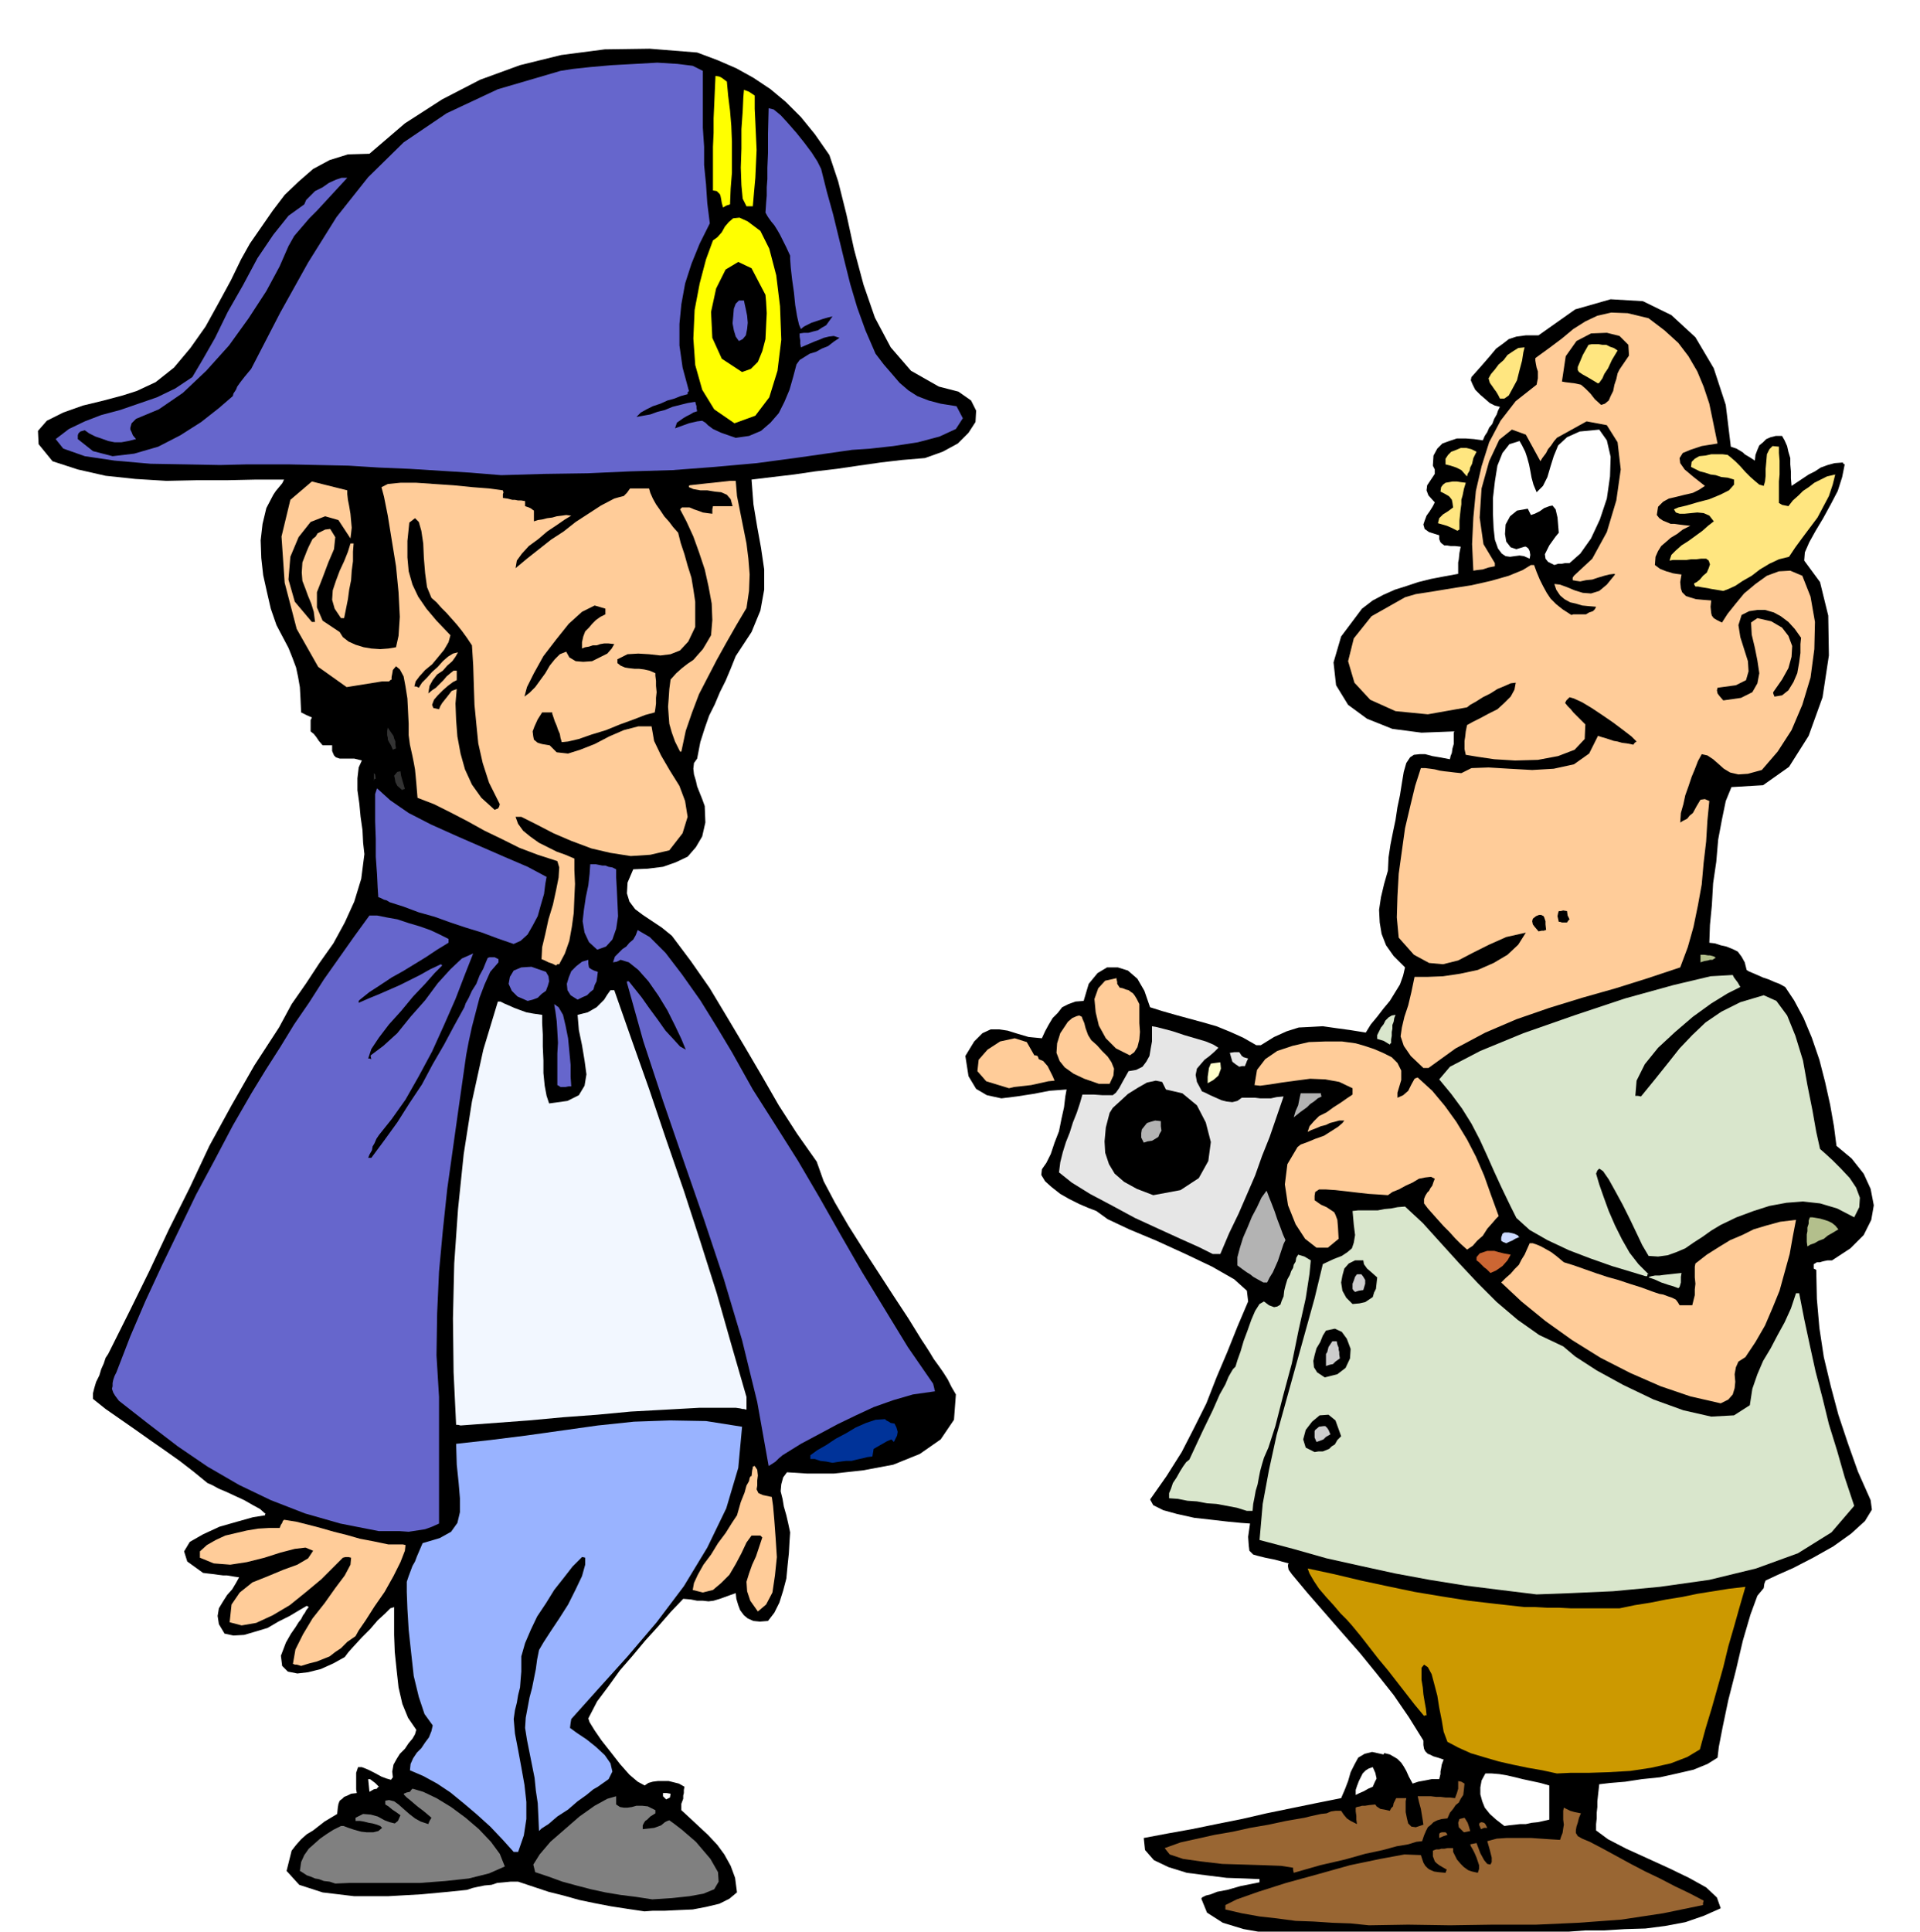 <svg xmlns="http://www.w3.org/2000/svg" fill-rule="evenodd" height="493.307" preserveAspectRatio="none" stroke-linecap="round" viewBox="0 0 3035 3053" width="490.455"><style>.brush1{fill:#000}.pen1{stroke:none}.brush2{fill:#963}.brush6{fill:#fc9}.brush7{fill:#d9e6cc}.brush8{fill:#66c}.brush10{fill:#ccc}.brush12{fill:#b3b3b3}.brush14{fill:#e6e6e6}.brush15{fill:#b3bf8c}.brush18{fill:#333}.brush19{fill:#ffe680}.brush20{fill:#ff0}</style><path class="pen1 brush1" d="m2143 3062-24-1h-33l-39-2-41-3-40-7-33-10-25-16-9-22 1-2 2-1 4-2 8-2 10-4 16-3 21-6 30-6v-5l-23-1-29-1-32-4-31-4-29-9-23-11-14-16-2-19 37-7 39-7 39-8 40-8 39-9 39-8 39-8 40-8 6-14 5-13 4-14 6-12 6-11 10-6 12-3 18 4 1-2h1l8 2 7 4 5 3 6 6 4 6 4 7 4 9 6 11 9-3 11-2 5-1 5-1h12l1-4 1-4v-4l1-5 1-6 3-8-9-3-7-2-6-3-3-1-4-4-2-4-1-6v-7l-23-37-24-35-27-34-26-32-29-33-27-31-27-31-25-30-5-7-1-5v-3l1-2-22-6-15-3-12-3-7-2-6-6-1-8-1-14 3-21-14-1-21-2-26-3-27-3-27-6-22-6-16-8-5-9 26-37 24-38 20-39 19-38 16-41 17-40 16-40 17-40-2-17-20-18-35-20-42-20-46-21-43-18-34-16-18-13-13-5-14-6-16-8-14-8-14-11-10-9-6-10 1-9 7-10 7-14 6-18 7-18 4-20 4-18 2-17 2-11-27 2-26 5-26 4-24 3-23-5-17-10-12-20-5-32 14-23 13-13 13-6h14l13 2 16 5 17 5 21 2 5-11 6-11 6-10 8-8 7-9 10-5 11-4 13-1 8-27 14-17 15-9h17l16 5 15 13 11 19 9 26 19 6 21 6 22 6 22 6 21 6 22 9 20 9 21 12h7l21-13 20-9 19-6 20-1 18-1 21 3 22 3 25 4 8-13 10-12 10-13 10-12 8-13 8-13 5-14 3-13-18-18-12-17-7-18-3-18-1-20 3-20 5-21 6-21 1-21 3-20 4-20 4-19 3-20 4-19 3-19 3-18 4-14 6-9 6-4 9-1h9l11 3 12 2 16 3 1-5 2-5 1-7 2-7v-18l1-2-52 2-46-6-40-16-30-22-19-31-4-36 12-41 33-44 17-13 17-9 18-8 19-6 18-6 20-5 21-4 22-4v-18l1-5 1-10 2-10-9-1h-7l-6-1h-4l-4-3-2-2-2-5v-6l-16-5-7-5-2-7 2-6 3-8 5-7 5-8 3-6-10-11-3-8 1-8 4-6 4-6 4-6v-7l-3-6 1-16 6-11 8-8 11-4 12-4h14l13 1 14 2 3-7 4-6 3-7 5-6 3-8 4-7 2-6 3-6-8-2-8-4-8-7-7-6-8-8-4-8-3-7 1-5 16-18 13-15 10-12 11-8 9-7 12-4 15-2h20l58-41 56-16 51 3 45 22 38 35 29 49 19 58 8 66 9 3 10 6 3 3 5 3 5 3 6 4 1-9 3-8 3-7 6-5 5-5 7-3 8-2h10l4 7 4 9 2 9 3 10v10l1 11v11l1 12 9-6 9-6 9-6 10-5 9-6 11-4 11-3 13-1 1 2 2 1-4 20-7 22-11 21-12 22-12 20-10 18-7 16-1 13 25 34 13 53 1 63-10 66-22 61-31 49-41 29-50 3-9 22-6 29-6 32-3 35-5 34-2 35-3 31-1 28 9 1 9 3 9 2 10 4 8 4 6 8 5 9 3 12 3 2 7 3 7 3 9 4 9 3 9 4 8 3 9 5 14 21 15 28 13 31 12 35 9 35 8 36 6 34 4 31 24 20 19 24 11 24 5 26-4 23-12 24-21 21-29 19h-7l-5 1-4 1-3 1h-5l-5 3v7l2 1 2 1 1 46 4 46 7 46 11 46 12 45 15 45 16 45 20 45 2 15-11 18-22 20-28 20-32 18-31 16-27 12-17 8-2 5-1 7-10 12-11 30-12 41-11 47-12 47-9 43-6 31-2 17-16 10-22 9-26 6-27 6-29 3-26 4-24 2-17 2-1 9-1 9-1 9v9l-1 9v9l-1 9v10l19 14 29 15 33 15 35 16 31 15 27 15 17 16 6 17-27 12-29 10-32 6-31 4-33 1-32 2h-30l-27 2-44 1-42 2-42 2-42 2h-42l-41 1h-42l-41 1zm235-176 7-1 9-1 9-1h9l9-2 10-1 9-2 9-2v-54l-14-4-14-3-14-3-12-3-13-3-12-2-12-1h-10l-6 11-2 11v11l3 11 4 10 8 10 10 9 13 10zm-235-49 6-3 7-3 7-4 7-3 3-7 3-6-2-9-4-9-6 2-5 3-5 5-3 6-3 6-3 8-2 6v8z"/><path class="pen1 brush2" d="m2164 3043-29-3-29-1-30-2-28-1-30-4-27-3-28-5-26-6v-7l18-9 34-12 44-14 51-14 50-14 48-10 38-7 26 1 2 6 2 6 3 5 4 4 3 2 7 3 7 1 11 1 1-3 1-2-7-4-5-3-4-3-3-3-3-8v-9l5-2h5l3-1h5l5-1h9v6l3 6 3 6 6 7 5 5 7 5 6 2 9 2 2-6v-6l-2-6-2-6-3-7-3-6-3-5-1-3 5-1 5-1 6 16 6 11 5 6 5 1 2-4v-7l-3-12-4-14 15-4 15-1h40l14 1 15 1 16 1 2-6 2-5 1-7 1-6-1-8v-14l1-5 4 2 6 3 7 2 10 2-3 7-2 8-2 6-1 6v4l3 5 7 4 12 5 21 11 22 12 22 12 23 12 23 11 23 12 23 11 23 12-1 4v3l-63 13-66 10-68 5-67 3h-69l-67 1-66-1-62 1z"/><path class="pen1 brush1" d="m1019 3021-27-4-26-4-26-5-24-5-25-7-24-6-24-8-24-8h-12l-10 1-11 1-9 3-11 1-10 2-9 2-9 3-29 3-43 4-53 3h-53l-50-6-37-12-20-22 8-32 7-9 8-9 9-8 10-6 9-7 9-7 10-6 10-6 1-10 1-6 2-5 4-3 3-3 5-2 6-3 9-1-1-6v-26l3-9h6l10 4 10 5 11 6 8 3 7 2 3-4-1-9 2-11 5-9 5-8 8-8 6-9 6-7 4-7 2-7-13-19-9-22-6-26-3-27-3-29-1-27v-44l-6 2-8 8-12 11-12 14-13 13-12 13-9 10-6 8-18 10-20 9-20 5-17 2-15-3-9-9-2-16 8-21 8-14 7-10 5-8 4-5 3-6 3-4 2-4 4-5-3-2-12 7-15 9-18 9-17 10-20 6-17 5-17 1-14-3-9-15-2-13 2-12 6-10 7-11 8-9 6-10 5-9-7-1-6-1-6-1h-6l-8-1-7-1-9-1-8-1-25-18-5-16 9-15 21-12 26-12 28-8 25-7 19-3v-2h1l-9-8-11-6-14-8-13-6-15-7-12-5-11-6-7-3-22-18-22-17-24-17-23-16-24-17-23-16-23-16-20-16v-9l2-8 3-10 5-10 3-10 4-9 3-9 4-6 33-66 32-65 31-66 33-66 31-66 35-64 36-63 39-60 20-37 23-33 21-32 22-31 18-33 15-33 11-36 5-39-2-18-1-20-3-21-2-21-3-21v-19l2-17 5-11-12-3h-23l-6-2-3-3-3-7v-9h-15l-6-7-4-6-4-5-5-4v-18l2-4-9-4-8-4-1-22-1-18-3-17-3-14-6-16-6-15-9-17-10-19-9-26-6-26-6-27-3-27-1-28 3-26 6-25 11-21 4-6 5-6 5-6 3-6h-44l-46 1h-48l-48 1-49-3-47-5-44-10-40-13-22-27-1-21 14-16 26-13 31-11 33-8 30-8 22-7 30-14 29-23 26-31 24-34 21-38 19-35 16-33 14-25 18-26 18-26 19-25 22-21 23-20 26-14 29-9 34-1 56-48 59-38 60-31 63-23 65-16 69-9 71-1 75 6 32 12 30 13 27 15 27 18 24 20 24 24 22 27 23 33 14 42 13 52 12 55 15 56 18 52 25 47 32 37 44 25 31 8 20 14 8 16-1 18-11 17-17 17-24 13-28 10-36 3-34 4-35 5-34 5-34 4-34 5-34 4-33 4 3 39 6 36 6 33 5 34v32l-6 33-14 34-25 38-8 20-8 19-9 18-8 19-9 18-7 20-7 22-5 26-5 7-1 9 1 9 3 10 2 9 4 10 4 10 4 11 1 26-5 22-10 17-13 15-19 9-20 7-24 3-23 1-9 21-1 17 4 13 9 12 12 9 15 10 15 10 16 13 30 40 30 43 27 45 28 47 27 46 27 47 29 45 31 44 11 31 18 34 21 36 24 38 24 37 24 37 23 35 21 34 6 9 7 11 6 10 8 11 7 10 7 11 6 12 7 12-3 40-21 31-33 23-42 17-48 9-46 5h-42l-32-2-6 8-3 11-1 11 3 12 2 12 4 14 3 13 3 14-1 15-1 18-2 19-2 21-5 19-6 19-8 16-10 13-13 1-10-1-9-4-6-5-6-8-3-8-3-10-1-9-14 5-11 4-10 3-8 1-9-1h-9l-10-2-12-1-20 21-20 23-20 22-20 24-20 23-18 25-18 24-14 27 2 6 8 13 11 16 15 19 14 18 15 17 13 11 11 6 6-4 7-2 8-1h17l8 2 8 2 9 5-1 5v5l-1 4v5l-3 8v10l13 12 15 14 14 13 15 16 11 15 10 18 7 19 3 23-12 10-16 8-21 5-21 4-23 1-21 1h-19l-13 1zm-435-189 7-4 5-1 1-2 2-1-6-6-4-3-4-3h-3l1 10 1 10zm469 12 6-3 1-6-6-1h-6v5l2 2 3 3z"/><path class="pen1" d="m1031 3002-26-4-24-3-24-4-23-5-23-6-22-6-22-8-21-7-3-12 10-16 17-20 23-20 23-20 24-17 20-11 14-4v13l6 4 6 1h6l7-1 7-2h9l9 1 12 6v5l-8 5-5 5-3 2-2 3-2 4v6l18-2 11-4 6-5 4-2 3-1 7 5 13 10 22 19 23 27 12 21 1 15-7 12-17 7-22 4-28 3-31 2zm-501-25-9-3-9-1-8-3-6-1-7-3-6-2-6-4-5-3 2-14 5-11 7-10 9-8 9-8 10-7 11-7 12-6h4l8 3 9 3 11 3 9 1h10l8-2 6-5-3-3-5-2-7-2-6-1-8-2-6-1h-7v-5l12-6 12 1 11 3 11 6 8 3 8 2 5-4 4-9-7-5-6-4-6-5-5-3v-6l6-1 8 2 7 5 9 8 8 7 9 7 9 5 12 4 2-5 3-5-7-6-6-5-8-6-6-5-7-6-5-4-4-4-1-2 5-2 5-1 2-3 2-2 17 5 21 10 23 14 23 17 21 18 19 20 14 19 8 20-25 11-32 8-37 4-40 3H553l-23 1z" style="fill:gray"/><path class="pen1 brush2" d="m2045 2960-1-5v-3l-19-3-27-1-32-1-34-1-34-4-28-4-21-7-8-10 25-9 27-6 27-6 29-5 27-6 29-5 28-6 29-5 8-2 9-2 9-2 9-1 7-3 7-1h9l4 6 5 6 3 2 3 2 4 2 6 3-1-7v-6l-1-7v-6l2-1 5-1 3-1h5l6-1 10-1 2 3 6 4 6 1 9 2 2-4 3-3 1-5 4-8h16l-1 5v17l2 10 2 8 5 5 7 1 12-4-1-7-1-6-1-6-1-6-3-11-2-9h21l8 1h7l8 1h7l8 1 3-8 2-7v-12l5 1 5 3-1 10-1 8-4 6-3 6-5 4-4 6-5 6-4 9-9 1-7 2-6 3-4 4-5 4-3 6-3 7-3 9-9 1-13 4-18 3-22 6-28 6-32 9-39 9-42 12z"/><path class="pen1" style="fill:#99b3ff" d="m812 2927-18-20-19-20-21-19-20-17-22-18-21-14-22-12-21-9 1-10 4-9 6-9 7-7 6-9 6-8 4-10 2-9-13-18-9-27-8-33-4-36-4-37-2-33-1-27v-16l3-9 3-8 3-8 4-7 3-8 3-7 3-7 3-7 27-8 18-10 10-14 4-17v-22l-2-24-3-29-1-33 54-6 56-7 57-8 57-8 57-6 57-2 57 1 57 9-6 65-19 64-30 62-37 61-43 57-46 54-46 51-43 48-1 6-1 8 11 8 15 10 15 12 14 13 9 13 3 13-6 12-17 12-7 4-11 9-14 10-15 13-17 11-14 12-11 7-4 4-1-23-1-21-3-20-2-20-4-20-4-20-4-20-3-19 1-16 3-16 3-16 4-15 3-15 3-15 2-15 3-15 7-12 11-17 14-21 14-22 12-24 10-21 5-18v-11l-4-1h-1l-15 15-14 18-15 19-13 21-14 21-10 21-9 21-6 21v24l-1 12-1 13-3 12-2 12-3 12-2 14 2 23 5 26 5 27 5 28 3 27v27l-4 26-9 26h-7z"/><path class="pen1 brush2" d="M2275 2905v-6l1-2 3-1h6l2 2 1 2-6 2-7 3zm39-9-8-8-1-7 2-6 8-2 2 3 3 5 2 6 2 7-5 1-5 1zm27-5-3-7 1-3 3-1 4 1 2 2 3 6h-5l-5 2z"/><path class="pen1" style="fill:#c90" d="m2461 2803-23-5-23-4-24-5-22-5-24-7-20-6-20-9-17-9-6-16-3-18-4-20-3-19-5-19-4-15-6-11-6-4-4 5v19l2 12 1 11 2 12 2 11 1 10h-2l-2 1-15-18-14-18-14-18-14-18-15-18-14-18-14-18-14-17-8-9-10-10-11-13-11-12-12-14-8-12-7-12-3-8 42 9 42 10 42 9 43 9 42 7 44 7 43 5 45 5h17l18 1h19l19 1h77l24-5 25-4 25-5 25-4 24-5 25-4 25-4 26-3-9 31-9 32-9 31-8 33-9 32-9 32-10 33-9 33-20 12-26 10-31 7-33 5-35 2-31 1h-29l-21 1z"/><path class="pen1 brush6" d="m476 2633-7-2h-3l-2-1h-1l4-23 12-24 15-25 19-24 17-24 15-20 9-17 1-11-4-1h-5l-4 1-14 14-20 20-24 20-26 21-27 16-26 12-23 4-19-5 3-28 13-19 20-16 25-10 24-10 22-8 17-10 8-12-12-5-17 2-23 6-25 8-28 7-26 4-26-2-22-9v-10l11-10 14-8 15-7 17-4 17-4 18-3 17-1h17l2-5 2-3 1-3 2-2 19 3 20 5 19 5 21 6 20 5 21 6 21 4 24 5h23l4 1-1 9-7 18-11 22-14 25-16 23-14 22-11 16-5 9-13 9-10 10-9 6-9 7-10 4-10 4-12 3-13 4zm722-86-12-17-5-15-1-15 4-13 5-14 6-13 5-15 5-15-3-3h-14l-8 11-8 17-9 17-10 17-13 13-13 11-16 4-16-4 2-11 6-13 9-16 12-16 11-18 12-16 10-16 8-12 6-21 6-15 3-11 4-7 1-5 1-2 1-1h1l1-9 1-4v-2l3-1 4 6 1 9-1 8v8l-1 6 3 6 7 3 14 3 2 14 2 23 2 27 2 31-3 29-4 27-10 19-13 11z"/><path class="pen1 brush7" d="m2429 2520-57-7-56-7-56-9-54-10-55-12-54-12-53-15-53-14 5-57 10-54 12-55 15-54 15-54 15-54 15-54 13-54 17-8 13-5 9-6 7-6 3-9 2-12-2-16-2-22 9-1h31l10-2 11-1 10-2 12-1 28 26 28 31 29 32 30 32 30 30 33 28 34 24 38 18 19 16 34 22 42 23 48 23 47 17 44 10 36-2 25-16 4-26 8-23 9-21 12-20 11-21 11-20 10-22 8-24h5l8 41 9 42 9 41 11 42 10 41 13 42 12 42 15 45-36 42-53 33-66 24-74 18-78 11-74 7-67 3-54 2z"/><path class="pen1 brush8" d="m599 2420-61-12-56-16-54-21-50-24-50-29-47-32-47-36-46-36-6-8-3-5-2-6 1-4v-5l1-5 2-6 3-6 22-57 24-56 26-56 27-56 27-56 29-54 29-55 30-52 22-36 23-36 22-36 24-35 23-36 24-34 24-34 24-33h12l15 3 17 3 18 6 17 5 17 6 15 7 14 7v6l-18 11-18 12-18 11-18 11-18 10-18 12-17 11-15 12-2 2v3l16-7 17-7 16-7 16-7 16-8 16-8 16-9 17-8 1 1 1 1-12 12-15 17-19 20-19 23-19 21-16 21-12 18-5 15h2l3 1-1-4v-2l20-15 22-20 21-26 23-26 20-27 20-22 18-17 18-8-13 33-15 39-18 41-19 42-21 39-21 37-22 31-20 25-4 6-3 7-3 5-1 6-4 7-2 5h5l20-27 21-29 19-30 20-30 17-32 18-31 16-30 16-29 2-6 5-9 5-11 7-11 5-13 6-11 4-10 3-7 3-1h8l6 3v5l-13 15-9 20-8 21-6 23-6 23-5 23-4 21-3 21-9 63-9 64-9 64-7 66-6 65-3 66-1 66 4 66v200l-11 5-11 4-13 2-13 2-14-1h-33z"/><path class="pen1 brush7" d="m1971 2388-16-5-16-3-16-3-15-1-16-3-15-1-15-3-14-1v-8l3-7 3-9 6-9 5-9 5-8 5-7 5-4 21-45 16-33 11-25 9-16 5-12 4-7 3-5 4-4 3-10 5-14 5-17 6-16 6-17 6-14 7-11 7-4 8 6 8 3 5-1 5-3 2-6 3-7 1-9 2-8 3-10 4-7 2-6 3-5 1-5 3-5 1-6 3-5 10 3 10 6-2 21-6 39-11 49-11 54-14 52-12 47-11 34-7 16-3 10-3 11-2 10-2 11-3 10-2 11-2 10-1 11h-9z"/><path class="pen1 brush8" d="m1215 2317-18-101-24-98-29-97-31-93-33-95-32-93-31-94-26-93v-2h3l8 10 12 15 12 17 14 19 12 17 13 14 10 11 9 5-7-17-10-21-12-24-14-23-16-23-16-18-15-12-13-4-6 3-6 1 3-9 6-6 6-6 6-4 5-6 6-5 4-7 3-8 19 11 25 25 26 34 29 41 26 42 24 40 19 34 14 25 35 55 36 57 34 58 34 60 34 59 36 59 36 59 40 58 1 4 1 4v1l1 3-35 5-31 9-31 11-28 13-29 14-28 15-30 16-29 18-6 5-5 5-6 4-5 3z"/><path class="pen1" style="fill:#039" d="m1316 2312-10-2-9-1-9-3h-7v-6l11-8 14-8 15-10 17-9 15-9 16-7 15-5 15-1 2 2 4 2 3 2 6 1 3 6 2 7-1 6-5 10-2-2-2-2-7 3-7 4-7 4-7 4-1 6-1 6-8 1-8 2-9 2-8 2h-9l-8 1-7 1-6 1z"/><path class="pen1 brush1" d="m2078 2295-14-7-4-13 4-15 10-13 12-10 14-1 11 9 9 25-6 6-4 7-5 3-4 4-5 2-5 2h-7l-6 1z"/><path class="pen1 brush10" d="m2081 2279-3-7v-10l1-2 6-5 7-1h3l3 3 2 3 3 7-7 4-4 4-5 2-6 2z"/><path class="pen1" style="fill:#f2f7ff" d="m728 2253-4-1h-3l-4-83-1-85 2-87 6-86 9-87 13-83 18-82 23-76h4l6 3 7 3 9 4 8 3 11 4 11 2 14 2v13l1 18v19l1 22v20l2 20 3 16 4 12 29-4 18-9 9-15 3-18-3-22-4-24-5-24-2-24 8-2 8-2 7-4 7-4 6-6 6-6 5-8 5-7h6l27 77 28 79 27 80 28 81 26 80 26 82 23 81 24 83v20l-4-1h-2l-4-1-7-1h-57l-54 3-55 3-53 5-54 4-54 5-54 4-54 4z"/><path class="pen1 brush6" d="m2720 2218-48-11-47-16-48-21-47-24-45-28-42-30-38-31-32-30 7-7 8-7 6-7 7-7 4-8 5-8 4-9 4-9h5l6 2 7 3 9 5 7 4 8 6 6 5 6 5 16 5 17 6 17 6 18 6 18 5 18 6 19 6 19 7 3 1 6 2 6 1 8 3 6 2 6 3 3 4 3 5h20l2-8 2-8v-9l1-9-1-10v-17l1-5 18-14 19-12 18-11 19-8 18-9 20-6 22-6 25-3-5 26-5 28-8 29-8 29-11 27-12 28-15 26-16 24-11 7-4 9-2 11 1 12-1 10-3 10-7 8-12 6z"/><path class="pen1 brush1" d="m2094 2177-12-8-5-8-1-10 2-9 3-11 6-10 4-10 5-8 14-3 11 5 8 11 6 16-1 15-7 15-13 10-20 5z"/><path class="pen1 brush10" d="M2096 2159v-19l2-3 2-8 6-9h7l1 5 2 5v3l1 4v4l1 6-7 5-4 4-5 1-6 2z"/><path class="pen1 brush1" d="m2138 2061-10-10-6-11-2-13 2-11 3-11 7-8 10-5h13l1 6 5 7 7 6 9 8-1 9-1 9-3 6-2 7-6 4-6 4-9 2-11 1z"/><path class="pen1 brush10" d="m2142 2042-3-3-1-2v-8l2-5 2-6 3-4h7l3 4 3 5v6l-3 10-7 1-6 2z"/><path class="pen1 brush7" d="m2653 2036-8-3-7-2-6-2-6-2-11-5-9-3 1-1 4-1 5-1h7l7-1 9-1 9-1 10-1-1 6v9l-2 7-2 2z"/><path class="pen1 brush12" d="m1997 2027-9-5-7-4-5-4-5-3-7-5-8-6v-13l4-15 5-16 7-16 7-17 8-15 7-15 8-11 1 2 3 8 4 10 5 13 4 12 5 13 4 11 4 9-3 6-3 9-3 9-3 9-4 9-4 9-5 8-4 8h-6z"/><path class="pen1 brush7" d="m2601 2017-23-7-30-9-34-12-34-13-34-16-28-16-21-19-9-18-14-29-12-26-12-27-11-24-13-25-15-24-17-23-19-23 17-20 48-25 68-28 80-28 81-27 76-21 59-14 35-2 2 4 3 4 3 4 4 7-20 10-26 16-29 21-28 24-27 25-21 26-13 26-2 24h4l5 1 22-27 20-25 19-24 20-21 21-20 25-17 30-15 37-11 20 9 17 23 13 32 12 39 7 39 8 40 6 34 6 27 8 7 12 11 13 13 14 15 10 15 6 16-1 15-8 16-27-14-27-8-27-3-26 2-27 5-25 8-27 10-25 12-15 9-14 10-14 9-13 9-14 6-14 5-15 2-15-1-10-17-9-19-11-23-11-22-12-22-10-18-9-13-6-4-3 3-2 5 5 17 7 20 8 22 10 23 11 22 12 21 14 18 16 16h-2v3h-3z"/><path class="pen1" style="fill:#c63" d="m2356 2012-6-6-4-3-3-3-1-1-4-4-4-3v-5l5-6 6-2 6-2h11l7 2 8 2 11 2-5 9-8 9-10 7-9 4z"/><path class="pen1 brush14" d="m1917 1982-22-11-29-13-35-16-37-17-37-20-34-18-29-18-20-16 2-16 4-16 5-16 6-15 5-16 6-15 5-15 4-14h18l14 1h16l5-4 5-7 6-11 9-16 12-2 10-5 6-8 5-9 2-12 2-11v-24l6 1 12 3 15 4 18 6 17 5 17 5 12 5 8 5-6 6-8 7-8 6-6 7-6 7-2 10 2 11 8 15 5 2 8 4 9 4 9 4 8 2 9 1 8-2 7-5h21l8 1h17l9-2 11-1-11 32-11 32-12 30-11 31-13 30-13 30-15 31-14 33h-12z"/><path class="pen1 brush6" d="m2319 1975-10-9-9-9-9-10-9-9-9-10-8-9-8-9-6-8v-7l2-5 3-5 3-3 2-4 3-4 2-6 2-5-6-3-9 1-10 2-10 6-11 5-11 6-10 4-7 5-14-1-16-1-18-2-17-2-18-2-15-1h-11l-6 4-1 6v7l10 7 9 4 6 4 6 4 2 4 3 8 1 12 1 18-17 14h-18l-18-14-15-23-12-30-5-33 4-32 16-27 5-4 11-4 12-5 14-5 11-7 11-7 7-6 3-4h-8l-7 2-8 2-6 3-8 2-7 3-8 3-6 3 3-9 7-8 8-8 12-6 11-8 11-7 10-7 9-6v-10l-21-10-22-4-24-1-23 3-22 3-19 3-15 2-9-1 4-24 13-17 19-13 24-8 26-6 27-1h25l22 3 14 4 15 5 14 6 14 7 9 9 6 12v15l-6 20v8l9-4 8-7 5-10 5-9 2-1 3-1 23 21 20 24 18 25 17 28 14 27 13 30 11 31 12 33-4 4-6 7-8 9-7 11-9 8-7 8-6 4-3 2z"/><path class="pen1 brush15" d="m2857 1970-1-7v-12l1-5v-6l2-6v-5l2-5h4l6 1 6 1 7 2 6 2 6 3 5 4 5 6-5 3-5 3-7 4-6 5-8 3-7 4-6 2-5 3z"/><path class="pen1" style="fill:#ccd9ff" d="m2381 1965-5-2-3-2v-5l1-3 1-3 3-2h7l5 1 4 1 6 3v1l2 1-7 3-5 3-5 2-4 2z"/><path class="pen1 brush1" d="m1823 1889-26-10-20-11-15-13-9-15-6-18-1-18 2-22 6-23 5-8 11-10 13-12 16-10 14-8 14-3 10 2 6 12 26 6 23 19 14 27 8 31-4 30-15 27-29 19-43 8z"/><path class="pen1 brush1" d="m1841 1841-3-4v-4l3-2h7l-1 3-1 5-3 3-2-1z"/><path class="pen1 brush12" d="m1808 1806-4-8v-7l1-6 4-5 4-5 6-2 7-2 9 1v8l1 7-3 5-2 5-5 3-5 3-7 1-6 2zm237-40 3-10 4-9 2-10 2-9h32v2l1 3-6 3-6 5-6 4-5 5-11 8-10 8z"/><path class="pen1 brush6" d="m1595 1720-36-11-14-16 2-18 14-16 20-13 23-5 19 6 12 21h2l3 1 1 2 1 3 7 3 7 8 2 4 3 6 3 6 3 7-10 1-9 2-9 2-9 2-9 1-9 1-9 1-8 2z"/><path class="pen1 brush8" d="m886 1718-3-2-2-1v-50l1-17-1-18-1-16-2-15-2-12 7 5 7 12 4 17 4 20 2 21 2 21v19l1 15h-4l-5 1h-8z"/><path class="pen1 brush6" d="m1737 1713-23-8-17-8-14-10-8-10-5-13 1-15 5-16 12-18 7-6 7-3 4-1 4 2 1 3 3 7 2 8 4 11 5 8 9 8 8 9 9 9 6 9 4 10-1 11-6 13h-17z"/><path class="pen1" style="fill:#ffc" d="M1909 1712v-10l1-7 1-7 3-7 7-1 8-1 1 10-4 11-8 7-9 5z"/><path class="pen1 brush6" d="m2250 1688-20-19-11-16-5-15 2-14 4-17 6-18 5-21 5-24h20l25-1 27-4 28-6 25-11 22-13 17-16 12-19-31 7-27 12-26 13-23 12-24 6-22-2-24-13-24-27-3-32 1-33 2-36 5-36 5-36 8-34 8-33 9-28h7l8 1 7 1 8 2 7 1 9 1 8 1 10 1 16-8 27-1 33 2 36 2 34-2 32-7 24-17 14-28 6 2 7 2 6 2 6 2 6 1 7 2 8 1 10 2 2-3 3-2-8-8-13-10-16-12-16-11-18-12-15-9-13-6-7-2-5 5-2 4 4 5 5 5 4 5 5 5 7 7 7 7-1 23-16 17-26 10-32 6-36 1-33-2-27-4-18-3-2-9v-13l1-6 1-9 2-10 9-5 12-6 13-7 14-7 11-10 10-10 6-11 2-11-8 1-9 4-12 5-11 7-12 6-11 7-9 5-5 4-62 11-51-5-40-18-25-27-10-34 9-36 28-35 53-30 17-5 26-4 30-5 32-5 31-7 28-8 22-9 13-8h5l4 11 5 12 5 10 6 11 6 9 9 9 10 8 14 9 3-1h20l5-3 6-2 3-3 2-4-12-1-10-1-10-3-9-2-9-5-7-6-6-9-3-9 9 1 11 4 12 5 13 4 13 1 13-4 12-10 13-16-1-1-8 1-8 2-10 3-9 3-10 1-9 2-7-1-5-1v-4l2-3 29-27 23-42 15-50 7-49-5-43-17-27-32-6-47 26-5 6-4 6-5 6-3 6-6 8-3 5-23-42-22-8-20 16-16 34-12 43-3 46 6 42 18 30v5l-10 2-9 3-9 1-6 1-2-42 2-42 4-42 9-39 12-38 18-34 24-31 33-26 1-5 1-5v-11l-2-6-1-5-1-6v-4l22-16 20-15 18-15 19-12 19-9 22-5 26 1 33 8 25 19 22 20 16 21 14 24 10 24 9 27 6 29 7 34-25 4-18 6-12 5-5 8 1 8 7 10 13 11 19 15-9 6-10 5-13 3-12 3-13 3-9 5-8 8-2 13 4 5 6 4 5 2 7 3h6l7 1 8 1 10 1-12 6-9 7-10 6-8 7-7 6-5 8-4 9-1 13 8 6 10 4 4 1 6 2 6 1 8 1-2 12 1 10 2 6 6 6 6 2 10 3 11 1 13 1-1 10 1 10 1 4 3 4 5 3 8 4 9-14 12-15 14-17 18-15 18-13 19-7 18-1 19 8 13 33 7 40-1 43-6 45-13 43-17 40-22 34-25 29-22 6-15 1-13-3-10-6-9-8-8-7-9-6-9-2-6 11-5 13-5 12-5 15-5 14-3 14-4 14-1 15 5-3 6-3 4-5 5-4 6-11 6-10 7-1 7 3-3 31-2 33-4 34-3 34-6 33-7 34-9 32-12 32-51 17-51 16-53 15-52 16-52 18-49 21-47 25-43 31h-8z"/><path class="pen1 brush14" d="m1959 1686-6-4-5-4-2-7-2-7 7-1h8l2 3 2 3 3 2 7 2-2 4-1 3-1 2-1 3h-5l-4 1z"/><path class="pen1 brush6" d="m1786 1668-22-11-16-16-11-20-5-21-2-21 6-17 11-12 18-4v2l1 4v3l4 6 5 1 5 2 4 1 4 3 3 2 3 4 3 5 4 8v30l1 14-1 12-3 12-5 8-7 5z"/><path class="pen1 brush7" d="m2197 1651-10-6-10-3v-6l3-6 3-6 4-5 3-6 5-5 5-3 6-1-2 5-1 6-2 5v6l-1 5v6l-1 6v6h-1l-1 2z"/><path class="pen1 brush8" d="m834 1582-16-7-9-9-5-11 2-11 6-10 12-5 16-1 23 8 4 7 1 8-2 7-3 8-7 5-6 6-8 3-8 2zm79-2-11-7-5-8-1-10 3-10 4-10 8-8 9-7 10-3v6l1 6 1 1 3 2 4 2 6 2-1 8-1 7-3 6-2 7-5 4-5 5-7 3-8 4z"/><path class="pen1 brush6" d="m879 1526-6-3-6-2-6-3-5-2 1-19 5-21 5-23 7-23 5-23 4-20 1-16-3-10-31-10-29-11-28-14-27-13-27-15-27-14-26-13-26-10-1-12-1-12-1-11-1-10-2-11-2-10-2-9-2-9-2-15v-18l-1-20-1-20-3-19-3-16-6-11-6-5-5 6-1 6-1 5v4l-2 1-2 2h-11l-56 9-45-32-34-60-19-73-5-73 14-58 34-29 56 14v6l1 9 2 10 2 12 1 11 1 11-1 9-1 8-19-29-21-6-23 9-19 24-13 31-3 36 10 35 27 32h5l-2-16-4-13-5-12-4-11-5-13-1-13 1-16 7-18 3-7 3-6 3-6 5-4 3-5 6-3 6-3 8-1 8 13-2 19-9 21-9 24-9 23v24l9 21 27 18 5 8 9 7 11 5 13 4 12 2 14 1 13-1 12-2 4-18 2-30-2-39-4-41-7-43-6-37-6-30-4-15 10-5 20-2h25l29 2 30 2 30 3 26 2 22 3v1l1 2-1 3v6l7 1 8 2h4l5 1h5l6 1v8l6 2 4 2 1 1 3 2v17l6-2 7-1 8-2 8-1 7-2 8-1 7-1 8 1-10 6-13 9-15 10-14 12-15 11-11 12-8 11-2 12 18-15 19-15 19-15 20-13 19-15 20-13 20-13 21-11 7-2 8-2 5-5 5-7h30l2 7 4 9 5 9 7 10 6 9 8 9 6 8 8 9 4 16 6 18 5 18 6 19 3 18 3 20v40l-11 23-13 14-15 6-16 2-18-2-17-1-17 1-16 8v6l5 4 7 3 6 1 9 1h7l8 1 9 2 9 4v4l1 8v8l1 10-1 9v9l-1 8-1 6-15 4-18 7-22 8-22 9-23 7-20 7-17 4-10 1-2-7-1-6-3-7-2-6-3-7-2-6-2-6v-2h-16l-7 11-5 11-3 8 1 8 1 5 6 5 7 2 12 2 11 11 18 2 19-6 23-9 23-12 23-10 23-6h21l4 23 11 23 14 24 15 24 9 24 4 25-8 26-21 27-30 7-31 2-32-5-30-7-32-12-28-12-27-14-24-12h-9l4 11 8 11 11 9 14 10 14 7 14 7 14 5 14 6v18l1 22-1 22-1 24-3 22-4 22-7 20-9 17h-3l-2 2z"/><path class="pen1 brush15" d="M2688 1521v-12h6l6 1h3l4 1 3 1 2 2-2 1-3 2h-4l-3 1-6 1-6 2z"/><path class="pen1 brush8" d="m944 1501-13-12-7-15-3-18 2-18 3-20 4-19 2-18 1-15h9l10 2h5l5 2 6 1 6 3v13l1 18 1 21 1 22-3 20-6 17-10 11-14 5zm-132-9-26-9-24-9-26-8-24-8-25-9-25-7-24-9-22-7-5-3-4-1-6-3-3-1-1-15-1-21-2-28v-28l-1-28v-43l3-9 21 19 29 20 35 18 40 18 39 17 39 17 35 15 30 16-2 11-2 16-5 17-5 18-8 15-8 14-11 10-11 5z"/><path class="pen1 brush1" d="m2432 1472-6-7-3-4-1-5 1-4 5-4 5-2h3l4 2 1 2 2 6v5l1 9h-2l-1 1h-4l-5 1zm37-14-3-1h-2l-2-9 1-5 1-3h3l4-1 6 1 1 7 3 6-2 2-2 3h-8zM782 1280l-21-19-15-21-11-24-7-25-5-27-2-26-1-26 2-23-8 3-7 9-4 5-4 5-3 5-2 5-9-2-2-5 3-8 6-7 8-8 8-7 8-6 6-3v-15h-5l-5 4-6 5-5 6-6 6-6 6-6 4-6 5 2-12 5-9 7-9 9-6 7-8 8-7 5-7 4-7-8 2-8 5-8 7-8 9-9 8-8 9-8 8-5 8-4-2h-3l2-8 6-8 9-10 11-9 10-12 9-11 7-12 3-11-22-23-16-19-13-19-9-19-6-21-2-22v-26l3-29 9-7 6 6 4 14 3 20 1 23 2 24 3 22 7 17 8 7 8 9 8 8 8 9 8 9 8 10 8 11 8 12 2 32 1 32 1 30 3 31 3 30 7 31 10 31 17 34-1 4-2 3-3 1-2 1z"/><path class="pen1 brush18" d="m636 1249-8-7-3-6-1-6-1-4 5-6 5-1 1 7 2 7 2 7 2 7-4 1v1zm-45-15v-12l2 2 1 7h-2l-1 3z"/><path class="pen1 brush6" d="m1075 1188-8-16-5-14-4-14-1-13-1-14 1-13 1-15 2-15 9-10 9-8 9-7 9-6 7-8 8-9 6-10 7-12 2-24-1-26-5-27-6-27-9-27-9-25-11-24-10-19 3-3h12l7 3 6 2 8 3 7 1 8 1v-7l1-5h31l-3-11-6-7-9-4-10-1-12-2h-11l-11-2-7-3v-2l1-1 9-1 9-1 9-1 10-1 9-1 9-1 9-1h9l2 24 5 25 5 25 5 25 3 24 2 25-1 26-4 27-16 27-16 28-15 27-14 27-14 27-11 29-10 29-7 33h-2z"/><path class="pen1 brush18" d="m621 1185-3-7-3-5-2-4v-3l-1-4v-7l1-5 4 6 5 7 1 4 2 5v5l1 6-3 1-2 1z"/><path class="pen1 brush1" d="m2724 1107-6-7-3-4-1-5 1-4 29-4 16-8 4-14-1-16-6-19-6-19-3-19 5-16 12-6 13-2h12l14 4 11 6 12 9 10 11 10 14-1 10v14l-2 15-3 17-6 14-8 13-10 8-12 2-2-5v-2l14-20 10-18 5-18 1-17-6-16-10-13-17-10-22-5-6 4-4 3 1 19 5 21 4 20 3 20-3 16-8 14-18 9-28 4zm-1895-6 4-15 11-22 15-27 20-26 20-25 21-19 20-10 17 5v9l-8 4-7 5-6 6-5 6-6 6-3 8-2 9v10l5-2 6-1 6-2h6l6-2 6-1h7l9 1-4 7-7 8-12 6-12 6-14 1-12-1-10-6-5-9-10 4-8 8-8 10-7 12-8 11-8 11-9 9-8 6z"/><path class="pen1 brush6" d="m539 977-10-15-4-14 1-15 5-15 6-16 7-15 6-15 4-13h5l-1 13v15l-2 15-1 15-3 15-2 15-3 15-3 15h-5z"/><path class="pen1 brush19" d="m2724 934-6-1-6-1-6-1-5-1-6-1-6-1-5-1h-4l-2-3v-2l4-2 5-4 5-6 6-5 3-7 2-6-2-6-4-3h-8l-8 1h-8l-7 1h-21l-6 1 3-9 7-7 9-8 11-7 11-8 11-8 9-8 9-7-7-9-9-4-10-1-10 1-10 1h-8l-6-2-3-5 7-3 13-3 17-5 19-5 17-7 14-7 8-9v-8l-10-3-10-1-9-3-8-1-9-3-8-2-8-4-6-3 1-8 5-5 7-4 10-1 9-2h18l8 1 5 4 7 6 8 8 8 9 8 8 8 7 6 5 7 2 2-7 1-9v-11l1-11 1-12 4-8 5-5 10 1v10l1 12v22l-1 11v34l5 3 10 2 7-9 9-8 7-7 9-6 9-7 10-5 10-5 13-3-4 16-6 18-9 17-9 17-12 16-12 16-11 15-10 15-16 4-15 7-15 9-13 10-14 8-12 8-11 5-8 3z"/><path class="pen1" style="fill:#fff" d="m2457 893-10-5-4-5-1-7 3-6 4-8 5-7 5-7 5-6-2-24-3-13-5-6-5 1-8 3-7 5-8 4-6 2-3-6-2-4-17 3-11 9-7 13-1 15 2 12 7 9 9 3 13-4h2l3 2 1 1 2 4 1 6-1 6-9-4-7-1-8 1-7 1-7-1-6-4-6-8-5-14-2-18-1-22v-26l3-26 4-25 8-20 11-14 16-5 4 7 5 10 3 9 3 11 2 10 2 11 3 11 5 12 10-10 7-14 5-17 5-16 7-17 14-13 20-9 31-3 12 17 6 26-1 31-5 35-11 33-14 30-17 24-17 15h-7l-5 1h-6l-6 2z"/><path class="pen1 brush19" d="m2304 839-10-5-7-3-7-2-7-2 2-8 6-6 8-5 8-6-1-7-1-5-3-4-2-2-7-4-6-3 1-7 3-4 4-3 6-1 5-1h7l6 1 8 1-3 10-2 10-2 7v7l-1 7-1 9-1 10v14l-2 1-1 1z"/><path class="pen1 brush8" d="m792 751-49-4-48-3-48-3-48-2-48-3-47-1-47-1h-68l-41 1-53-1-57-1-57-5-47-7-34-12-12-15 21-16 25-12 26-10 30-8 29-10 29-10 29-14 27-18 16-27 20-35 20-41 24-42 23-43 25-37 24-30 25-18 3-7 6-6 8-8 12-6 10-7 11-5 9-3h9l-12 13-12 13-12 13-12 13-12 12-12 14-12 14-9 16-14 32-21 39-28 43-31 43-36 40-37 35-38 26-36 15-7 7-2 7v3l2 4 2 5 5 6-12 3-11 2h-11l-10-2-11-4-9-3-10-5-7-5-7 2-3 3-1 3v6l24 19 31 8 34-4 38-11 35-18 33-21 28-22 22-19 1-4 4-6 2-5 5-7 7-9 10-12 46-89 44-79 45-72 50-63 56-55 68-46 81-38 99-29 19-3 28-3 34-3 37-2 35-2 32 2 24 3 16 8v90l2 30v29l3 30 2 30 4 32-16 32-13 32-10 31-6 33-3 31v34l5 35 10 37-2 2v3l-11 3-10 4-11 3-11 5-12 4-10 5-9 5-7 7 11-2 11-2 11-4 12-3 12-5 12-3 12-3 12-2 1 4 1 3v3l1 5-6 2-5 3-6 3-5 3-10 7-3 9 22-8 13-3 8-1 5 3 4 4 8 6 13 6 23 8 21-3 19-8 15-13 13-15 9-18 8-19 6-21 5-19 5-7 8-5 8-5 10-3 9-5 10-4 9-7 9-6-9-3-8 1-8 2-7 3-8 3-7 3-7 3-7 3-1-6v-5l-1-6v-5l7-1h7l7-2 8-2 6-4 7-4 5-7 5-7-8 2-7 2-6 2-6 2-6 2-6 3-6 3-5 4-3-7-3-13-3-18-2-20-3-21-2-18-1-14v-5l-6-13-5-10-5-10-4-7-5-8-5-6-5-7-4-7 1-15 1-12v-13l1-13v-18l1-23v-31l1-40 8 2 11 9 11 12 14 16 12 15 12 16 9 14 6 12 9 36 10 36 9 37 9 37 9 36 11 37 13 36 16 37 13 17 13 15 12 14 14 12 14 9 18 7 19 5 25 4 10 19-11 17-26 12-34 9-39 6-36 4-29 2-14 2-70 10-67 9-67 6-66 5-67 2-67 3-69 1-68 2z"/><path class="pen1 brush19" d="m2317 751-7-8-8-4-9-3-8-2v-9l4-6 5-5 8-3 7-3h9l8 2 8 4-5 10-2 9-3 6-1 5-3 5-1 4-2-2z"/><path class="pen1 brush20" d="m1161 669-32-22-19-31-11-39-3-42 2-45 8-42 10-38 11-30 7-5 7-8 5-9 6-7 7-6 10-1 13 6 20 15 14 28 11 42 6 49 2 53-6 49-13 42-22 29-33 12z"/><path class="pen1 brush1" d="m2531 640-10-9-7-9-8-8-7-6-9-2-8-1-8-1-5-1 6-40 17-24 23-12 25-1 20 5 14 14 1 17-15 22-3 6-2 9-3 9-2 10-4 8-3 7-6 5-6 2z"/><path class="pen1 brush19" d="m2371 630-3-6-3-5-3-4-2-3-5-7-2-7 4-7 6-7 6-8 8-7 6-8 9-6 8-5 10-1-2 8-2 13-4 15-4 16-7 13-6 11-7 5h-7zm155-24-15-9-9-5-6-4-2-3v-5l3-7 5-12 9-16 5-1h11l6 1h6l6 3 6 2 6 4-9 15-6 13-6 9-3 7-5 7-2 1z"/><path class="pen1 brush1" d="m1173 588-32-21-15-33-2-41 8-37 15-30 20-12 21 10 22 42 1 11 1 18-1 20-1 21-5 19-7 17-11 11-14 5z"/><path class="pen1 brush8" d="m1168 539-5-7-3-10-2-11 1-11 1-12 3-8 5-5h8l1 5 2 9 2 10 1 11-1 10-2 10-5 6-6 3z"/><path class="pen1 brush20" d="m1143 328-2-7-1-6-1-5-1-3-5-5-6-1v-69l1-22v-23l1-22 1-23 1-22 6 1 4 2 4 3 4 3 2 22 3 24 2 24 1 25v49l-2 25-1 25-6 2-5 3zm37-2-6-12-2-21-1-28 1-30v-31l2-28 1-22 1-12 8 3 9 6v21l1 21 1 22 1 22-1 22-1 22-2 22-2 23h-10z"/></svg>
